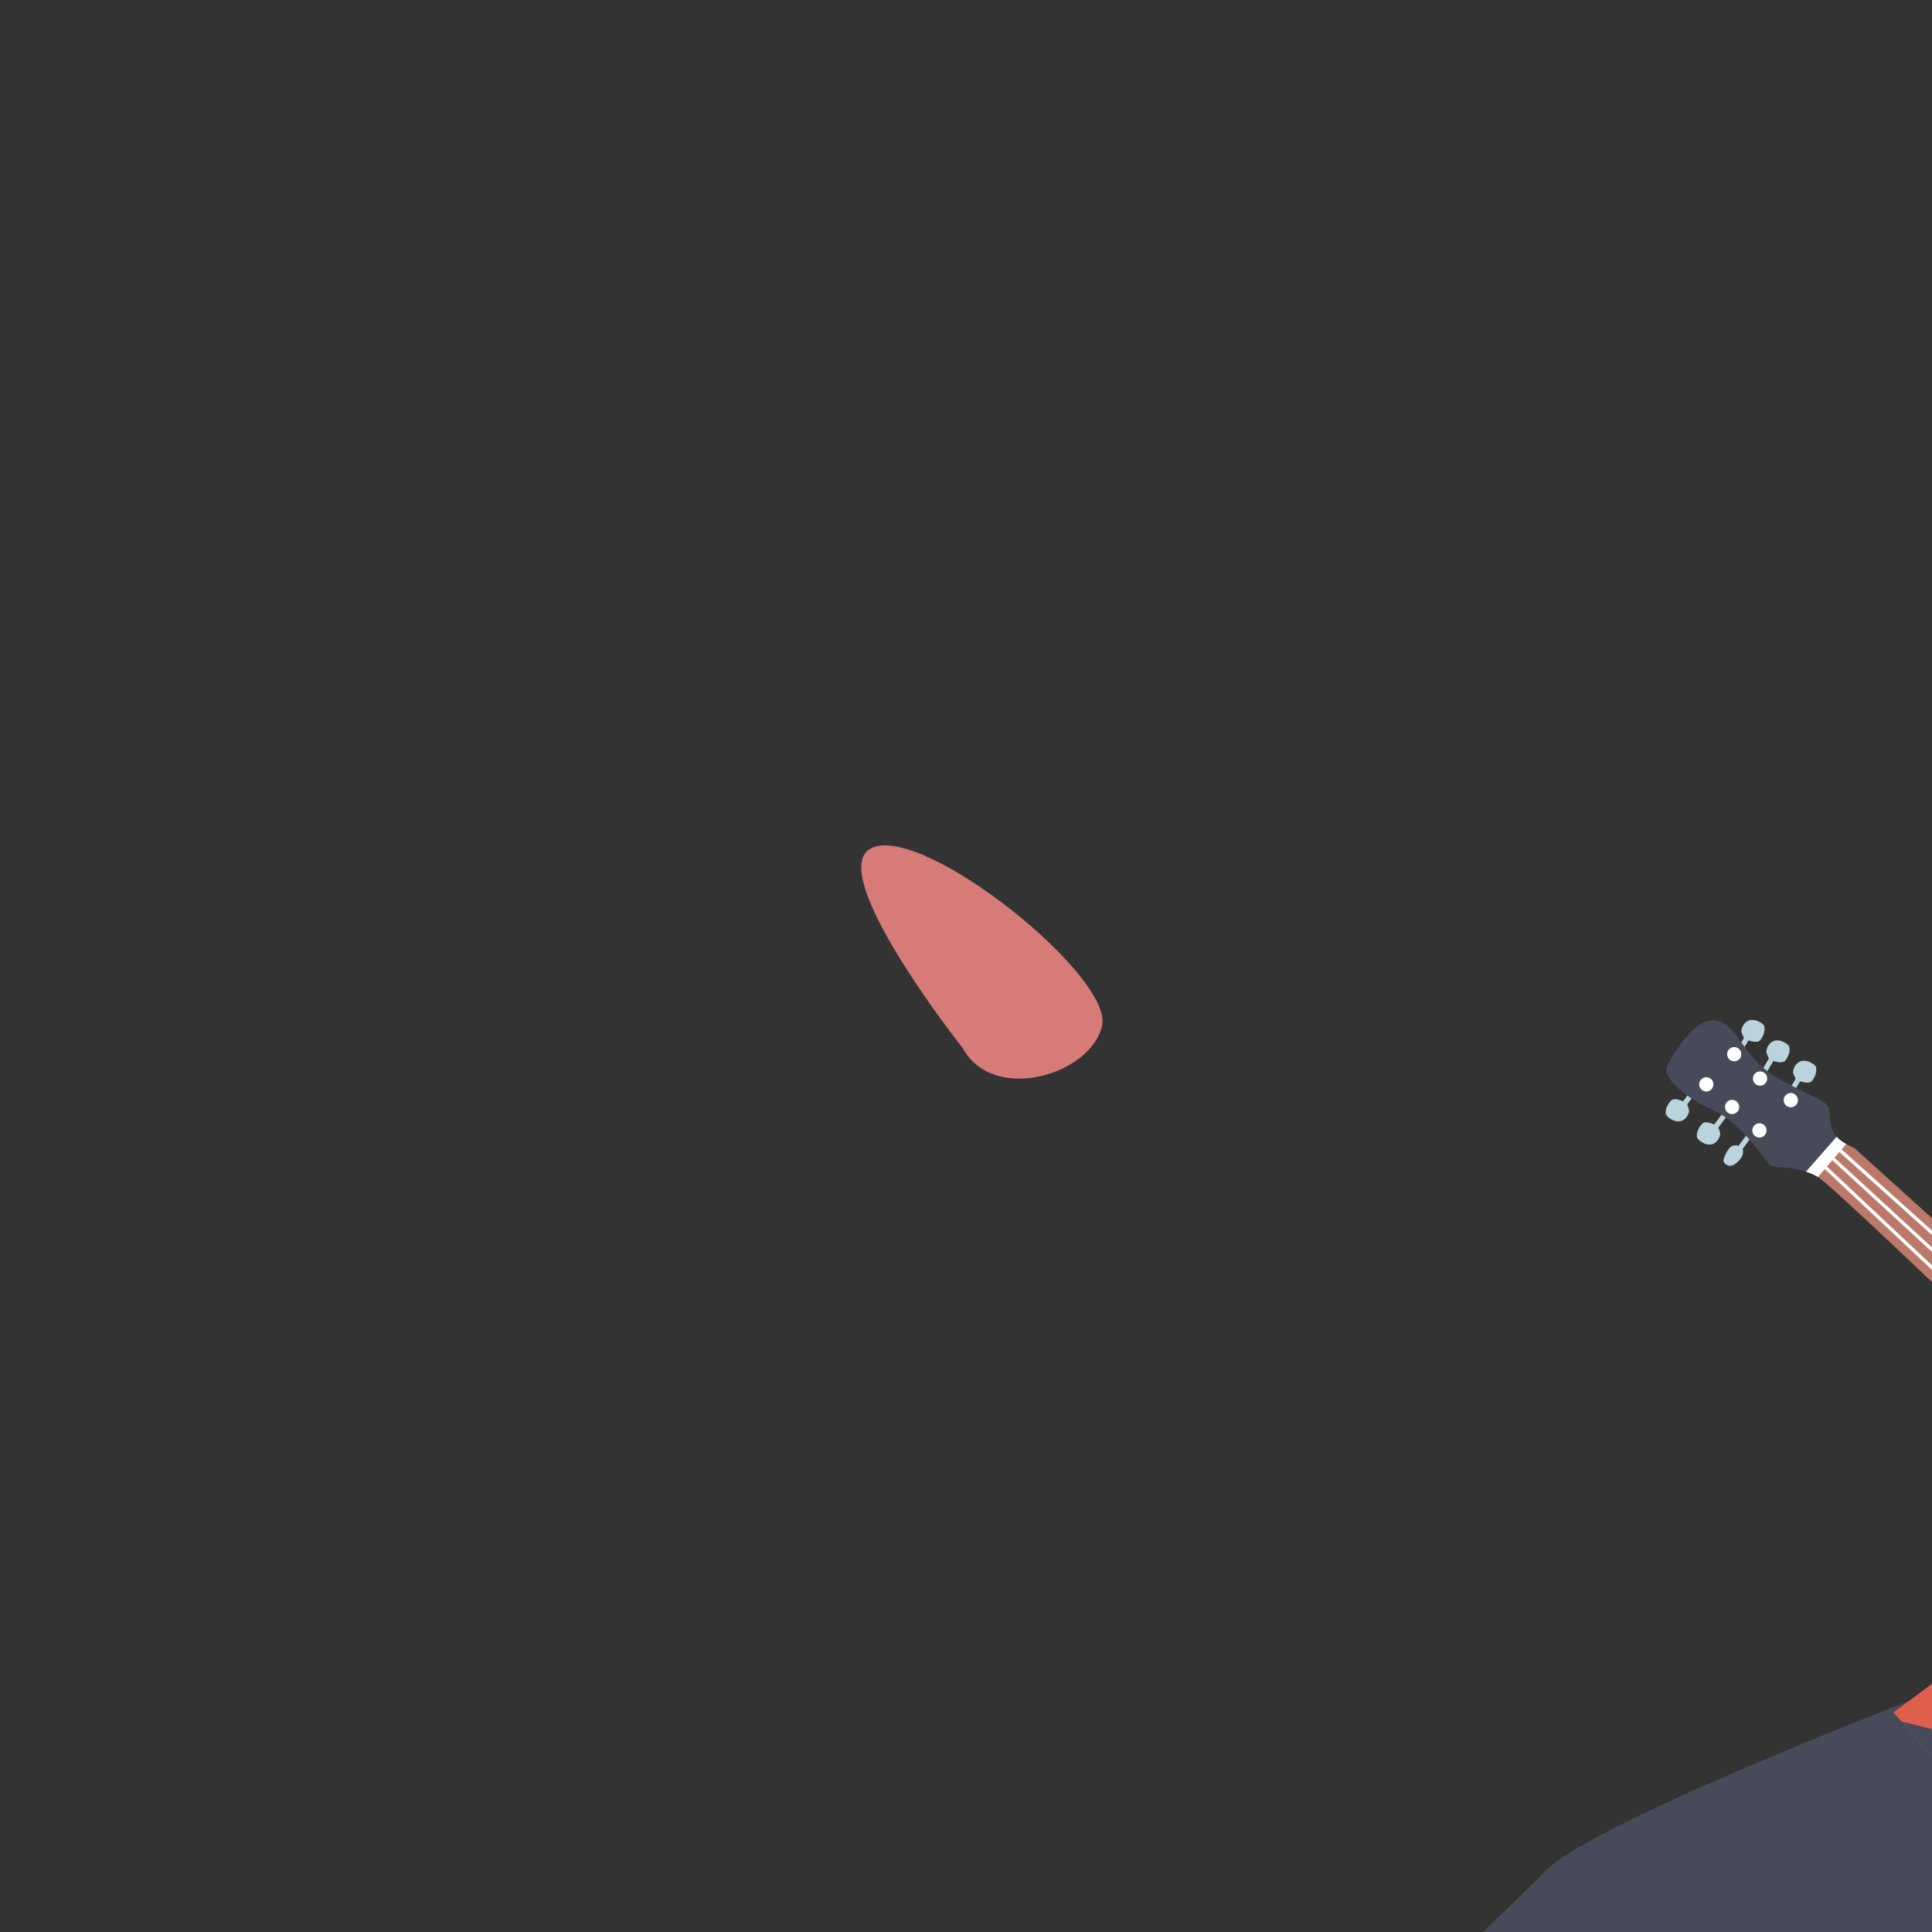 <svg xmlns="http://www.w3.org/2000/svg" xmlns:xlink="http://www.w3.org/1999/xlink" preserveAspectRatio="xMidYMid meet" width="430" height="430" viewBox="0 0 430 430" style="width:100%;height:100%"><rect x="0" y="0" width="430" height="430" fill="#333333" stroke="none"/><defs><animateMotion repeatCount="indefinite" dur="4s" begin="0s" xlink:href="#_R_G_L_0_G_D_2_P_0_G_0_T_0" fill="freeze" keyTimes="0;0.25;0.5;0.75;1" path="M252.98 112.19 C252.98,112.19 241.48,101.69 241.48,101.69 C241.48,101.69 252.98,112.19 252.98,112.19 C252.98,112.19 241.48,101.69 241.48,101.69 C241.48,101.69 252.98,112.19 252.98,112.19 " keyPoints="0;0.25;0.5;0.75;1" keySplines="0.167 0.167 0.833 0.833;0.167 0.167 0.833 0.833;0.167 0.167 0.833 0.833;0.167 0.167 0.833 0.833" calcMode="spline"/><animateTransform repeatCount="indefinite" dur="4s" begin="0s" xlink:href="#_R_G_L_0_G_D_75_P_0_G_0_T_0" fill="freeze" attributeName="transform" from="3" to="3" type="rotate" additive="sum" keyTimes="0;0.25;0.5;0.75;1" values="3;-3;3;-3;3" keySplines="0.167 0.167 0.833 0.833;0.167 0.167 0.833 0.833;0.167 0.167 0.833 0.833;0.167 0.167 0.833 0.833" calcMode="spline"/><animateTransform repeatCount="indefinite" dur="4s" begin="0s" xlink:href="#_R_G_L_0_G_D_75_P_0_G_0_T_0" fill="freeze" attributeName="transform" from="-377.371 -143.693" to="-377.371 -143.693" type="translate" additive="sum" keyTimes="0;1" values="-377.371 -143.693;-377.371 -143.693" keySplines="0 0 1 1" calcMode="spline"/><animateTransform repeatCount="indefinite" dur="4s" begin="0s" xlink:href="#_R_G_L_0_G_D_76_P_0_G_0_T_0" fill="freeze" attributeName="transform" from="3" to="3" type="rotate" additive="sum" keyTimes="0;0.25;0.5;0.75;1" values="3;-3;3;-3;3" keySplines="0.167 0.167 0.833 0.833;0.167 0.167 0.833 0.833;0.167 0.167 0.833 0.833;0.167 0.167 0.833 0.833" calcMode="spline"/><animateTransform repeatCount="indefinite" dur="4s" begin="0s" xlink:href="#_R_G_L_0_G_D_76_P_0_G_0_T_0" fill="freeze" attributeName="transform" from="-377.371 -143.693" to="-377.371 -143.693" type="translate" additive="sum" keyTimes="0;1" values="-377.371 -143.693;-377.371 -143.693" keySplines="0 0 1 1" calcMode="spline"/><animateMotion repeatCount="indefinite" dur="4s" begin="0s" xlink:href="#_R_G_L_0_G_D_77_P_0_G_0_T_0" fill="freeze" keyTimes="0;0.25;0.5;0.75;1" path="M234.16 89.02 C234.16,89.02 222.66,78.52 222.66,78.52 C222.66,78.52 234.16,89.02 234.16,89.02 C234.16,89.02 222.66,78.52 222.66,78.52 C222.66,78.52 234.16,89.02 234.16,89.02 " keyPoints="0;0.25;0.5;0.75;1" keySplines="0.167 0.167 0.833 0.833;0.167 0.167 0.833 0.833;0.167 0.167 0.833 0.833;0.167 0.167 0.833 0.833" calcMode="spline"/><animateTransform repeatCount="indefinite" dur="4s" begin="0s" xlink:href="#_R_G_L_0_G" fill="freeze" attributeName="transform" from="3" to="3" type="rotate" additive="sum" keyTimes="0;0.25;0.5;0.75;1" values="3;-3;3;-3;3" keySplines="0.167 0.167 0.833 0.833;0.167 0.167 0.833 0.833;0.167 0.167 0.833 0.833;0.167 0.167 0.833 0.833" calcMode="spline"/><animateTransform repeatCount="indefinite" dur="4s" begin="0s" xlink:href="#_R_G_L_0_G" fill="freeze" attributeName="transform" from="-215 -215" to="-215 -215" type="translate" additive="sum" keyTimes="0;1" values="-215 -215;-215 -215" keySplines="0 0 1 1" calcMode="spline"/><animate attributeType="XML" attributeName="opacity" dur="4s" from="0" to="1" xlink:href="#time_group"/></defs><g id="_R_G"><g id="_R_G_L_0_G" transform=" translate(215, 215)"><path id="_R_G_L_0_G_D_0_P_0" fill="#d1d1d1" fill-opacity="1" fill-rule="nonzero" d=" M337.68 24.77 C337.68,24.77 342.72,22.32 346.6,24.4 C350.48,26.48 353.99,32.2 352.14,33.5 C350.29,34.79 348.22,32.57 348.22,32.57 C348.22,32.57 350.57,37.26 348.68,38.08 C346.78,38.9 344.61,36.96 344.61,36.96 C344.61,36.96 345.72,39.22 343.87,39.71 C342.03,40.19 338.56,34.63 337.18,31.62 C335.79,28.6 337.68,24.77 337.68,24.77z "/><path id="_R_G_L_0_G_D_1_P_0" fill="#d1d1d1" fill-opacity="1" fill-rule="nonzero" d=" M322.52 28.78 C322.52,28.78 320.04,25.55 321.96,21.49 C323.87,17.42 328.28,17.47 332.86,19.22 C337.45,20.98 339.21,24.49 340.22,27.08 C341.24,29.66 335.64,42.46 330.73,42.5 C325.81,42.55 322.55,29.99 322.52,28.78z "/><g id="_R_G_L_0_G_D_2_P_0_G_0_T_0"><path id="_R_G_L_0_G_D_2_P_0" fill="#d77b78" fill-opacity="1" fill-rule="nonzero" d=" M-0.75 18.25 C-0.75,18.25 -32.69,-22.1 -20.56,-26.45 C-8.43,-30.81 32.69,2.37 30.29,13.27 C27.89,24.17 6.09,30.81 -0.75,18.25z "/></g><path id="_R_G_L_0_G_D_3_P_0" fill="#474b59" fill-opacity="1" fill-rule="nonzero" d=" M332.76 194.86 C327.8,194.27 310.08,169.51 302.12,165.92 C243,139.32 229.56,155.97 229.56,155.97 C229.56,155.97 139.95,189.53 128.78,201.62 C123.92,206.87 88.4,239.34 69.78,263.25 C75.16,270.4 88.58,295.95 97.79,302.28 C101.25,299.63 159.94,254.93 166.44,244.63 C168.94,240.66 172.89,237.82 177.45,236.73 C177.45,236.73 229.02,215.87 229.02,215.87 C229.02,215.87 196.95,259.43 198.25,277.47 C199.21,290.76 230.15,377.07 235.97,390.78 C246.64,394.54 274.1,386.68 284.67,383.06 C282.24,349.75 255.94,279.51 255.94,279.51 C255.94,279.51 310.03,241.75 332.76,194.86z "/><path id="_R_G_L_0_G_D_4_P_0" fill="#de5f4c" fill-opacity="1" fill-rule="nonzero" d=" M324.18 51.9 C307.63,49.28 293.77,57.21 280.66,73.28 C272.68,83.05 255.49,111.56 243.25,132.38 C235.38,145.77 206.41,166.11 206.41,166.11 C206.41,166.11 222.42,184.33 234.13,196.59 C235.51,198.04 263.87,155.58 263.87,155.58 C263.87,155.58 308.4,177.93 308.4,177.93 C308.4,177.93 305.06,243.06 307.29,245 C319.07,255.23 360.32,246.29 367.71,243.52 C371.34,236.04 359.65,180.44 359.03,172.57 C354.22,111.6 371.75,59.45 324.18,51.9z "/><path id="_R_G_L_0_G_D_5_P_0" fill="#474b59" fill-opacity="1" fill-rule="nonzero" d=" M230.75 193.02 C230.75,193.02 247.55,125.1 247.55,125.1 C246.07,127.6 244.63,130.04 243.25,132.38 C241.27,135.75 237.96,139.55 234.11,143.36 C234.11,143.36 223.71,185.4 223.71,185.4 C226.05,187.96 228.44,190.55 230.75,193.02z "/><path id="_R_G_L_0_G_D_6_P_0" fill="#474b59" fill-opacity="1" fill-rule="nonzero" d=" M280.66 73.28 C278.88,75.46 276.65,78.57 274.11,82.31 C274.11,82.31 251.47,173.81 251.47,173.81 C258,164.36 263.87,155.57 263.87,155.57 C263.87,155.57 264.79,156.04 264.79,156.04 C264.79,156.04 287.02,66.21 287.02,66.21 C284.88,68.35 282.76,70.71 280.66,73.28z "/><path id="_R_G_L_0_G_D_7_P_0" fill="#474b59" fill-opacity="1" fill-rule="nonzero" d=" M306.15 53.43 C306.15,53.43 279,163.17 279,163.17 C279,163.17 286.94,167.16 286.94,167.16 C286.94,167.16 315.55,51.5 315.55,51.5 C312.33,51.72 309.2,52.37 306.15,53.43z "/><path id="_R_G_L_0_G_D_8_P_0" fill="#474b59" fill-opacity="1" fill-rule="nonzero" d=" M301.15 174.29 C301.15,174.29 308.4,177.93 308.4,177.93 C308.4,177.93 308.33,179.37 308.21,181.81 C308.21,181.81 339.15,56.76 339.15,56.76 C336.75,55.43 334.06,54.32 331.05,53.44 C331.05,53.44 301.15,174.29 301.15,174.29z "/><path id="_R_G_L_0_G_D_9_P_0" fill="#474b59" fill-opacity="1" fill-rule="nonzero" d=" M356.82 85.96 C355.83,79.96 354.27,74.58 351.86,69.95 C351.86,69.95 308.35,245.81 308.35,245.81 C310.46,247.26 313.26,248.25 316.51,248.88 C316.51,248.88 356.82,85.96 356.82,85.96z "/><path id="_R_G_L_0_G_D_10_P_0" fill="#474b59" fill-opacity="1" fill-rule="nonzero" d=" M341.41 248.89 C341.41,248.89 359.46,175.92 359.46,175.92 C359.24,174.44 359.08,173.3 359.02,172.57 C358.29,163.29 358.08,154.21 358.08,145.46 C358.08,145.46 332.29,249.66 332.29,249.66 C335.32,249.51 338.39,249.24 341.41,248.89z "/><path id="_R_G_L_0_G_D_11_P_0" fill="#474b59" fill-opacity="1" fill-rule="nonzero" d=" M367.62 243.55 C367.62,243.55 368.3,240.82 368.3,240.82 C368.77,235.65 367.59,225.42 365.92,214.37 C365.92,214.37 358.07,246.09 358.07,246.09 C362.48,245.13 365.91,244.19 367.62,243.55z "/><path id="_R_G_L_0_G_D_12_P_0" fill="#474b59" fill-opacity="1" fill-rule="nonzero" d=" M355.62 80.14 C355.62,80.14 289.55,63.79 289.55,63.79 C287.2,65.93 284.88,68.34 282.59,70.99 C282.59,70.99 357.33,89.48 357.33,89.48 C356.92,86.19 356.36,83.07 355.62,80.14z "/><path id="_R_G_L_0_G_D_13_P_0" fill="#474b59" fill-opacity="1" fill-rule="nonzero" d=" M267.65 92.19 C267.65,92.19 358.43,114.65 358.43,114.65 C358.45,111.6 358.44,108.62 358.38,105.72 C358.38,105.72 272.64,84.51 272.64,84.51 C271.06,86.88 269.39,89.46 267.65,92.19z "/><path id="_R_G_L_0_G_D_14_P_0" fill="#474b59" fill-opacity="1" fill-rule="nonzero" d=" M259.02 106.03 C257.45,108.6 255.88,111.19 254.31,113.79 C254.31,113.79 358.1,139.47 358.1,139.47 C358.13,136.46 358.17,133.49 358.22,130.57 C358.22,130.57 259.02,106.03 259.02,106.03z "/><path id="_R_G_L_0_G_D_15_P_0" fill="#474b59" fill-opacity="1" fill-rule="nonzero" d=" M358.51 164.46 C358.36,161.44 358.25,158.44 358.19,155.46 C358.19,155.46 246.01,127.71 246.01,127.71 C245.07,129.3 244.14,130.86 243.25,132.38 C242.67,133.36 241.97,134.39 241.18,135.44 C241.18,135.44 358.51,164.46 358.51,164.46z "/><path id="_R_G_L_0_G_D_16_P_0" fill="#474b59" fill-opacity="1" fill-rule="nonzero" d=" M360.28 180.88 C360.28,180.88 269.57,158.44 269.57,158.44 C269.57,158.44 304.6,176.02 304.6,176.02 C304.6,176.02 361.9,190.2 361.9,190.2 C361.3,186.75 360.74,183.58 360.28,180.88z "/><path id="_R_G_L_0_G_D_17_P_0" fill="#474b59" fill-opacity="1" fill-rule="nonzero" d=" M220.66 155.26 C220.66,155.26 257.88,164.46 257.88,164.46 C260.18,161.07 262.03,158.32 263.04,156.82 C263.04,156.82 228.79,148.35 228.79,148.35 C226.09,150.77 223.31,153.11 220.66,155.26z "/><path id="_R_G_L_0_G_D_18_P_0" fill="#474b59" fill-opacity="1" fill-rule="nonzero" d=" M364.75 206.88 C364.75,206.88 307.71,192.77 307.71,192.77 C307.59,195.51 307.46,198.49 307.34,201.6 C307.34,201.6 366.19,216.16 366.19,216.16 C365.74,213.12 365.25,209.99 364.75,206.88z "/><path id="_R_G_L_0_G_D_19_P_0" fill="#474b59" fill-opacity="1" fill-rule="nonzero" d=" M218.45 179.61 C218.45,179.61 243.1,185.71 243.1,185.71 C244.81,183.34 246.64,180.75 248.48,178.12 C248.48,178.12 208.22,168.15 208.22,168.15 C210.32,170.54 214.08,174.77 218.45,179.61z "/><path id="_R_G_L_0_G_D_20_P_0" fill="#474b59" fill-opacity="1" fill-rule="nonzero" d=" M306.59 226.31 C306.59,226.31 368.22,241.56 368.22,241.56 C368.5,239.49 368.45,236.39 368.16,232.62 C368.16,232.62 306.8,217.44 306.8,217.44 C306.71,220.5 306.64,223.49 306.59,226.31z "/><path id="_R_G_L_0_G_D_21_P_0" fill="#ffffff" fill-opacity="1" fill-rule="nonzero" d=" M263.87 155.57 C263.87,155.57 308.4,177.93 308.4,177.93 C308.4,177.93 331.98,56.62 331.9,55.37 C331.81,54.12 326.75,51.04 319.85,52.02 C306.02,53.99 263.87,155.57 263.87,155.57z "/><path id="_R_G_L_0_G_D_22_P_0" fill="#e3847a" fill-opacity="1" fill-rule="nonzero" d=" M331.71 40.69 C331.71,40.69 330.24,53.83 330.24,53.83 C329.83,55.96 321.03,58.92 318.22,55.56 C317.4,54.57 321.27,50.98 321.27,50.98 C321.27,50.98 326.9,40.56 326.9,40.56 C326.9,40.56 331.71,40.69 331.71,40.69z "/><path id="_R_G_L_0_G_D_23_P_0" fill="#b06c67" fill-opacity="1" fill-rule="nonzero" d=" M323.68 46.52 C323.68,46.52 326.12,42 326.12,42 C326.12,42 330.18,42 330.18,42 C330.18,42 327.96,47.28 323.68,46.52z "/><path id="_R_G_L_0_G_D_24_P_0" fill="#e3847a" fill-opacity="1" fill-rule="nonzero" d=" M329.7 31.21 C329.7,31.21 332.23,34.84 332.23,34.84 C333.7,38.62 331.2,43.05 327.28,44.12 C322.4,45.45 319.78,44.89 319,40.26 C318.54,37.55 320.11,32.24 320.75,30.18 C321.49,27.78 323.33,26.41 325.29,26.37 C327.15,26.33 325.31,28.98 329.7,31.21z "/><path id="_R_G_L_0_G_D_25_P_0" fill="#b06c67" fill-opacity="1" fill-rule="nonzero" d=" M322.32 35.8 C321.75,35.59 321.28,35.28 320.88,34.84 C320.57,34.5 320.11,35.04 320.42,35.37 C320.85,35.85 321.4,36.21 322,36.43 C322.43,36.59 322.74,35.96 322.32,35.8z "/><path id="_R_G_L_0_G_D_26_P_0" fill="#ffffff" fill-opacity="1" fill-rule="nonzero" d=" M324.85 30.78 C325.51,30.92 326.2,31.18 326.77,31.56 C327.04,31.74 326.76,32.13 326.49,31.95 C326,31.63 325.38,31.39 324.81,31.26 C324.5,31.19 324.53,30.71 324.85,30.78z "/><path id="_R_G_L_0_G_D_27_P_0" fill="#ffffff" fill-opacity="1" fill-rule="nonzero" d=" M320.44 30.45 C320.85,30.37 321.26,30.33 321.68,30.29 C322,30.26 322.07,30.73 321.75,30.77 C321.34,30.81 320.92,30.85 320.51,30.93 C320.2,30.99 320.13,30.51 320.44,30.45z "/><path id="_R_G_L_0_G_D_28_P_0" fill="#474b59" fill-opacity="1" fill-rule="nonzero" d=" M326.1 31.62 C326.1,31.62 326.1,32.11 326.1,32.11 C326.1,32.11 326.46,32.12 326.46,32.12 C327.28,32.13 328.21,32.14 328.62,32.59 C328.79,32.78 328.87,33.06 328.84,33.43 C328.74,34.55 327.71,35.49 326.45,35.62 C326.36,35.63 326.27,35.63 326.14,35.63 C326.14,35.63 326.14,35.63 326.14,35.63 C325.81,35.63 325.49,35.57 325.19,35.45 C324.86,35.32 324.57,35.12 324.34,34.87 C323.97,34.47 323.8,33.95 323.84,33.41 C323.92,32.45 324.51,32.11 326.1,32.11 C326.1,32.11 326.1,31.62 326.1,31.62z  M326.1 31.62 C324.9,31.62 323.48,31.75 323.34,33.37 C323.29,34.04 323.51,34.7 323.97,35.21 C324.25,35.52 324.61,35.76 325.01,35.91 C325.36,36.05 325.74,36.13 326.13,36.13 C326.14,36.13 326.16,36.13 326.17,36.13 C326.28,36.13 326.39,36.13 326.49,36.11 C328,35.97 329.22,34.83 329.33,33.47 C329.38,32.96 329.26,32.55 328.99,32.25 C328.43,31.64 327.39,31.63 326.47,31.62 C326.35,31.62 326.23,31.62 326.1,31.62z "/><path id="_R_G_L_0_G_D_29_P_0" fill="#474b59" fill-opacity="1" fill-rule="nonzero" d=" M319.23 31.28 C319.51,31.28 319.83,31.34 320.14,31.41 C320.62,31.51 321.04,31.61 321.32,31.83 C321.63,32.08 321.73,32.49 321.6,33.05 C321.47,33.65 321.16,34.17 320.73,34.51 C320.46,34.73 320.15,34.86 319.85,34.9 C319.79,34.9 319.73,34.91 319.67,34.91 C319.57,34.91 319.47,34.9 319.37,34.88 C319.29,34.86 319.21,34.84 319.14,34.8 C318.78,34.67 318.49,34.39 318.29,34.01 C318.04,33.52 317.97,32.92 318.1,32.33 C318.23,31.76 318.49,31.43 318.88,31.32 C318.98,31.29 319.09,31.28 319.23,31.28z  M319.23 30.78 C319.06,30.78 318.9,30.8 318.75,30.84 C318.35,30.95 317.82,31.27 317.61,32.22 C317.46,32.93 317.54,33.65 317.85,34.24 C318.1,34.73 318.49,35.09 318.95,35.27 C319.05,35.31 319.16,35.34 319.27,35.37 C319.4,35.39 319.54,35.41 319.67,35.41 C319.75,35.41 319.83,35.4 319.91,35.39 C320.31,35.34 320.7,35.18 321.04,34.9 C321.56,34.49 321.94,33.87 322.09,33.16 C322.3,32.21 321.96,31.7 321.63,31.44 C321.27,31.15 320.79,31.03 320.24,30.92 C319.89,30.84 319.55,30.78 319.23,30.78z "/><path id="_R_G_L_0_G_D_30_P_0" fill="#474b59" fill-opacity="1" fill-rule="nonzero" d=" M321.84 32.84 C321.92,32.87 322.01,32.86 322.08,32.8 C322.11,32.78 322.77,32.26 323.49,32.96 C323.59,33.05 323.75,33.05 323.84,32.95 C323.93,32.86 323.93,32.7 323.83,32.61 C323.01,31.81 322.13,32.14 321.77,32.43 C321.67,32.51 321.65,32.66 321.74,32.77 C321.77,32.8 321.8,32.83 321.84,32.84z "/><path id="_R_G_L_0_G_D_31_P_0" fill="#474b59" fill-opacity="1" fill-rule="nonzero" d=" M328.4 32.4 C328.41,32.41 328.42,32.41 328.43,32.41 C328.43,32.41 333.09,33.71 333.09,33.71 C333.22,33.75 333.35,33.67 333.39,33.54 C333.43,33.41 333.35,33.28 333.22,33.24 C333.22,33.24 328.56,31.94 328.56,31.94 C328.43,31.91 328.29,31.98 328.26,32.11 C328.22,32.23 328.29,32.36 328.4,32.4z "/><path id="_R_G_L_0_G_D_32_P_0" fill="#e3847a" fill-opacity="1" fill-rule="nonzero" d=" M331.75 34.5 C331.97,34.1 332.12,33.68 332.25,33.25 C332.49,32.43 333.03,31.27 334.07,32.22 C335.59,33.61 334.08,37.91 331.95,37.65 C330.37,37.46 331.22,35.5 331.75,34.5z "/><path id="_R_G_L_0_G_D_33_P_0" fill="#474b59" fill-opacity="1" fill-rule="nonzero" d=" M320.65 33.75 C320.65,34.04 320.48,34.28 320.28,34.28 C320.07,34.28 319.9,34.05 319.9,33.76 C319.89,33.47 320.06,33.24 320.26,33.23 C320.47,33.23 320.64,33.46 320.65,33.75z "/><path id="_R_G_L_0_G_D_34_P_0" fill="#474b59" fill-opacity="1" fill-rule="nonzero" d=" M325.14 33.99 C325.14,34.28 324.98,34.51 324.77,34.52 C324.56,34.52 324.39,34.29 324.39,34 C324.39,33.71 324.55,33.47 324.76,33.47 C324.96,33.47 325.14,33.7 325.14,33.99z "/><path id="_R_G_L_0_G_D_35_P_0" fill="#ffffff" fill-opacity="1" fill-rule="nonzero" d=" M320.54 37.88 C320.99,38.14 324.36,38.1 324.88,38.01 C325.1,37.98 325.28,37.94 325.41,37.91 C325.46,37.74 325.49,37.56 325.5,37.37 C325.5,37.37 320.12,37.23 320.12,37.23 C320.14,37.4 320.23,37.71 320.54,37.88z "/><path id="_R_G_L_0_G_D_36_P_0" fill="#474b59" fill-opacity="1" fill-rule="nonzero" d=" M324.88 38.01 C324.36,38.1 320.99,38.14 320.54,37.88 C320.23,37.71 320.14,37.4 320.12,37.22 C320.12,37.22 319.81,37.22 319.81,37.22 C319.81,37.22 320.1,39.33 321.79,39.65 C323.28,39.92 325,39.18 325.41,37.91 C325.28,37.94 325.1,37.98 324.88,38.01z "/><path id="_R_G_L_0_G_D_37_P_0" fill="#de5f4c" fill-opacity="1" fill-rule="nonzero" d=" M321.79 39.65 C322.89,39.85 324.12,39.49 324.85,38.78 C324.41,38.73 323.71,38.68 322.92,38.67 C321.97,38.65 321.15,38.96 320.77,39.13 C321.03,39.38 321.37,39.57 321.79,39.65z "/><path id="_R_G_L_0_G_D_38_P_0" fill="#474b59" fill-opacity="1" fill-rule="nonzero" d=" M246.97 380.1 C246.97,380.1 251.03,403.61 251.03,403.61 C251.03,403.61 233.37,411.84 232.89,414.59 C232.42,417.33 230.86,421.98 232.06,422.58 C233.25,423.18 266.07,422.58 266.66,422.1 C267.26,421.63 268.93,421.27 268.93,421.27 C268.93,421.27 269.88,422.34 270.24,422.34 C270.6,422.34 278.24,421.87 278.24,421.87 C278.24,421.87 274.66,407.32 273.22,401.47 C271.79,395.61 268.93,375.69 268.45,375.45 C267.97,375.21 246.97,380.1 246.97,380.1z "/><path id="_R_G_L_0_G_D_39_P_0" fill="#474b59" fill-opacity="1" fill-rule="nonzero" d=" M78.58 267.19 C78.58,267.19 53.93,287.34 53.93,287.34 C53.93,287.34 34.32,283.4 32.25,285.38 C30.19,287.35 26.07,290.26 26.7,291.48 C27.32,292.69 54.81,312.17 55.6,312.14 C56.38,312.11 57.98,312.83 57.98,312.83 C57.98,312.83 58.12,314.3 58.41,314.51 C58.71,314.73 65.31,318.98 65.31,318.98 C65.31,318.98 72.2,305.4 72.2,305.4 C72.2,305.4 94.88,281.89 94.63,281.4 C94.39,280.91 78.58,267.19 78.58,267.19z "/><path id="_R_G_L_0_G_D_40_P_0" fill="#bad3dc" fill-opacity="1" fill-rule="nonzero" d=" M173.75 37.57 C173.75,37.57 171.95,40 171.95,40 C171.95,40 170.82,39.65 170.09,40.34 C169.36,41.04 168.38,43.08 168.63,43.55 C168.87,44.02 169.58,44.69 170.54,44.4 C171.5,44.1 172.77,42.71 172.93,41.75 C172.98,41.43 172.89,40.66 172.89,40.66 C172.89,40.66 174.54,38.45 174.54,38.45 C174.54,38.45 174.41,37.62 173.75,37.57z "/><path id="_R_G_L_0_G_D_41_P_0" fill="#bad3dc" fill-opacity="1" fill-rule="nonzero" d=" M168.32 32.86 C168.32,32.86 166.52,35.29 166.52,35.29 C166.52,35.29 164.66,34.35 163.93,35.05 C163.2,35.74 162.55,36.9 162.67,38.05 C162.73,38.57 164.41,40.07 166,39.69 C166.97,39.45 167.72,38.43 167.87,37.47 C167.92,37.16 167.46,35.95 167.46,35.95 C167.46,35.95 169.11,33.74 169.11,33.74 C169.11,33.74 168.98,32.91 168.32,32.86z "/><path id="_R_G_L_0_G_D_42_P_0" fill="#bad3dc" fill-opacity="1" fill-rule="nonzero" d=" M161.38 27.7 C161.38,27.7 159.59,30.13 159.59,30.13 C159.59,30.13 157.73,29.2 157,29.89 C156.26,30.59 155.62,31.75 155.74,32.89 C155.79,33.42 157.48,34.91 159.06,34.53 C160.04,34.3 160.78,33.27 160.94,32.32 C160.99,32 160.52,30.79 160.52,30.79 C160.52,30.79 162.17,28.59 162.17,28.59 C162.17,28.59 162.04,27.76 161.38,27.7z "/><path id="_R_G_L_0_G_D_43_P_0" fill="#bad3dc" fill-opacity="1" fill-rule="nonzero" d=" M172.63 19.17 C172.63,19.17 174.15,16.56 174.15,16.56 C174.15,16.56 176.1,17.29 176.75,16.52 C177.41,15.75 177.93,14.53 177.68,13.41 C177.57,12.89 175.74,11.58 174.2,12.13 C173.26,12.47 172.62,13.57 172.57,14.53 C172.56,14.85 173.15,16.01 173.15,16.01 C173.15,16.01 171.75,18.38 171.75,18.38 C171.75,18.38 171.97,19.19 172.63,19.17z "/><path id="_R_G_L_0_G_D_44_P_0" fill="#bad3dc" fill-opacity="1" fill-rule="nonzero" d=" M178.18 23.73 C178.18,23.73 179.7,21.12 179.7,21.12 C179.7,21.12 181.65,21.85 182.31,21.08 C182.96,20.31 183.48,19.09 183.23,17.97 C183.12,17.45 181.29,16.14 179.75,16.69 C178.81,17.03 178.18,18.13 178.13,19.09 C178.11,19.41 178.7,20.57 178.7,20.57 C178.7,20.57 177.3,22.94 177.3,22.94 C177.3,22.94 177.52,23.75 178.18,23.73z "/><path id="_R_G_L_0_G_D_45_P_0" fill="#bad3dc" fill-opacity="1" fill-rule="nonzero" d=" M184.13 28.26 C184.13,28.26 185.65,25.65 185.65,25.65 C185.65,25.65 187.6,26.38 188.26,25.61 C188.91,24.84 189.43,23.62 189.18,22.49 C189.07,21.98 187.24,20.67 185.7,21.22 C184.76,21.56 184.13,22.65 184.08,23.62 C184.06,23.94 184.65,25.09 184.65,25.09 C184.65,25.09 183.25,27.47 183.25,27.47 C183.25,27.47 183.47,28.27 184.13,28.26z "/><path id="_R_G_L_0_G_D_46_P_0" fill="#eaab4d" fill-opacity="1" fill-rule="nonzero" d=" M263.8 99.69 C263.8,99.69 273.39,90.65 283.46,93.45 C293.54,96.26 294.56,109.12 299.14,113.09 C303.72,117.07 308.59,116.39 316.71,116.58 C324.83,116.78 345.18,122.05 348.81,143.66 C352.43,165.28 331.11,181.59 322.76,187.47 C314.41,193.35 297.67,192.34 286.35,183.26 C275.03,174.18 274.84,156.53 273.15,151.05 C271.47,145.56 269.66,144 261.46,143.03 C253.26,142.05 248.72,135.7 249.9,132.19 C251.08,128.68 256.1,131.86 259.57,129.46 C263.05,127.07 263.46,123.59 262.48,121.2 C261.49,118.8 255.23,115.34 254.32,112.71 C253.4,110.07 259.39,102.93 263.8,99.69z "/><path id="_R_G_L_0_G_D_47_P_0" fill="#474b59" fill-opacity="1" fill-rule="nonzero" d=" M294.87 150.54 C294.87,150.54 309.5,136.5 309.5,136.5 C310.28,135.75 311.53,135.78 312.27,136.55 C313.02,137.33 312.99,138.58 312.21,139.32 C312.21,139.32 297.58,153.37 297.58,153.37 C296.8,154.11 295.56,154.09 294.81,153.31 C294.06,152.53 294.09,151.29 294.87,150.54z "/><path id="_R_G_L_0_G_D_48_P_0" fill="#474b59" fill-opacity="1" fill-rule="nonzero" d=" M290.38 141.57 C290.38,141.57 301.3,131.09 301.3,131.09 C301.88,130.54 302.81,130.56 303.37,131.14 C303.92,131.72 303.9,132.65 303.33,133.2 C303.33,133.2 292.4,143.68 292.4,143.68 C291.83,144.23 290.9,144.22 290.34,143.64 C289.78,143.06 289.8,142.13 290.38,141.57z "/><path id="_R_G_L_0_G_D_49_P_0" fill="#474b59" fill-opacity="1" fill-rule="nonzero" d=" M271.41 126.41 C271.41,126.41 282.01,115.61 282.01,115.61 C282.57,115.04 283.5,115.03 284.08,115.59 C284.65,116.16 284.66,117.09 284.09,117.66 C284.09,117.66 273.49,128.46 273.49,128.46 C272.93,129.03 272,129.04 271.43,128.47 C270.85,127.91 270.84,126.98 271.41,126.41z "/><path id="_R_G_L_0_G_D_50_P_0" fill="#ffffff" fill-opacity="1" fill-rule="nonzero" d=" M288.21 145.68 C288.8,146.31 289.57,146.74 290.41,146.93 C291.87,147.26 293.38,146.84 294.45,145.81 C294.45,145.81 305.37,135.34 305.37,135.34 C307.13,133.65 307.19,130.85 305.5,129.09 C304.9,128.47 304.14,128.03 303.3,127.84 C301.84,127.51 300.33,127.93 299.26,128.96 C299.26,128.96 288.34,139.44 288.34,139.44 C286.58,141.12 286.52,143.92 288.21,145.68z "/><path id="_R_G_L_0_G_D_51_P_0" fill="#474b59" fill-opacity="1" fill-rule="nonzero" d=" M290.38 141.57 C290.38,141.57 301.3,131.09 301.3,131.09 C301.67,130.74 302.18,130.62 302.64,130.73 C302.91,130.79 303.16,130.92 303.37,131.14 C303.92,131.72 303.9,132.65 303.33,133.2 C303.33,133.2 292.4,143.68 292.4,143.68 C292.04,144.03 291.53,144.15 291.07,144.05 C290.8,143.99 290.54,143.85 290.34,143.64 C289.78,143.06 289.8,142.13 290.38,141.57z "/><path id="_R_G_L_0_G_D_52_P_0" fill="#ffffff" fill-opacity="1" fill-rule="nonzero" d=" M269.35 130.58 C269.94,131.16 270.67,131.56 271.46,131.74 C272.97,132.08 274.52,131.63 275.6,130.53 C275.6,130.53 286.2,119.73 286.2,119.73 C287.91,117.99 287.89,115.19 286.15,113.48 C285.56,112.91 284.83,112.51 284.04,112.33 C282.53,111.98 280.98,112.44 279.9,113.54 C279.9,113.54 269.3,124.34 269.3,124.34 C267.59,126.07 267.62,128.88 269.35,130.58z "/><path id="_R_G_L_0_G_D_53_P_0" fill="#474b59" fill-opacity="1" fill-rule="nonzero" d=" M271.41 126.41 C271.41,126.41 282.01,115.61 282.01,115.61 C282.38,115.24 282.9,115.1 283.38,115.21 C283.64,115.27 283.88,115.4 284.08,115.59 C284.65,116.16 284.66,117.09 284.09,117.66 C284.09,117.66 273.49,128.46 273.49,128.46 C273.12,128.83 272.6,128.96 272.12,128.85 C271.87,128.8 271.63,128.67 271.43,128.47 C270.85,127.91 270.84,126.98 271.41,126.41z "/><path id="_R_G_L_0_G_D_54_P_0" fill="#ffffff" fill-opacity="1" fill-rule="nonzero" d=" M293.89 155.33 C293.89,155.33 295.8,157.86 299.98,157.57 C304.16,157.28 309.75,156.26 314.26,159.96 C318.77,163.67 321.95,171.57 312.73,179.7 C303.51,187.84 294.04,185.78 286.93,179.18 C279.82,172.59 276.97,164.96 277.54,159.06 C278.12,153.17 279.35,143.6 285,145.65 C290.65,147.7 293.89,155.33 293.89,155.33z "/><path id="_R_G_L_0_G_D_55_P_0" fill="#474b59" fill-opacity="1" fill-rule="nonzero" d=" M156.04 22.25 C157.12,20.01 162.27,11.23 166.95,12.11 C171.63,12.98 172.7,19.63 179.01,23.85 C185.32,28.06 191.46,29.65 192,31.49 C192.54,33.34 191.94,35.11 193.19,37.21 C193.67,38.03 194.44,38.69 195.21,39.2 C195.21,39.2 188.8,46.52 188.8,46.52 C184.73,44.55 180.11,44.85 179.27,44.57 C178.38,44.27 173.1,35.13 166.15,32.01 C159.21,28.9 154.95,24.49 156.04,22.25z "/><path id="_R_G_L_0_G_D_56_P_0" fill="#bb7969" fill-opacity="1" fill-rule="nonzero" d=" M197.62 40.42 C197.62,40.42 279.26,114.19 279.26,114.19 C279.26,114.19 270.09,123.31 270.09,123.31 C270.09,123.31 193.78,49.31 189.54,46.91 C189.3,46.77 189.05,46.64 188.8,46.52 C188.8,46.52 195.21,39.2 195.21,39.2 C196.42,40.01 197.62,40.42 197.62,40.42z "/><path id="_R_G_L_0_G_D_57_P_0" fill="#ffffff" fill-opacity="1" fill-rule="nonzero" d=" M175.04 36.24 C174.85,37.09 175.38,37.94 176.24,38.14 C177.09,38.33 177.94,37.8 178.13,36.94 C178.33,36.09 177.79,35.24 176.94,35.04 C176.09,34.85 175.24,35.38 175.04,36.24z "/><path id="_R_G_L_0_G_D_58_P_0" fill="#ffffff" fill-opacity="1" fill-rule="nonzero" d=" M168.96 31.03 C168.77,31.88 169.3,32.73 170.15,32.93 C171.01,33.12 171.86,32.59 172.05,31.73 C172.25,30.88 171.71,30.03 170.86,29.83 C170,29.64 169.15,30.17 168.96,31.03z "/><path id="_R_G_L_0_G_D_59_P_0" fill="#ffffff" fill-opacity="1" fill-rule="nonzero" d=" M163.22 25.99 C163.02,26.84 163.56,27.69 164.41,27.89 C165.27,28.08 166.12,27.55 166.31,26.69 C166.51,25.84 165.97,24.99 165.12,24.8 C164.26,24.6 163.41,25.14 163.22,25.99z "/><path id="_R_G_L_0_G_D_60_P_0" fill="#ffffff" fill-opacity="1" fill-rule="nonzero" d=" M169.44 19.27 C169.24,20.13 169.78,20.98 170.63,21.17 C171.48,21.37 172.33,20.83 172.53,19.98 C172.72,19.12 172.19,18.28 171.33,18.08 C170.48,17.89 169.63,18.42 169.44,19.27z "/><path id="_R_G_L_0_G_D_61_P_0" fill="#ffffff" fill-opacity="1" fill-rule="nonzero" d=" M175.18 24.7 C174.99,25.55 175.52,26.4 176.38,26.59 C177.23,26.79 178.08,26.25 178.28,25.4 C178.47,24.55 177.94,23.7 177.08,23.5 C176.23,23.31 175.38,23.84 175.18,24.7z "/><path id="_R_G_L_0_G_D_62_P_0" fill="#ffffff" fill-opacity="1" fill-rule="nonzero" d=" M182.03 29.51 C181.83,30.36 182.37,31.21 183.22,31.41 C184.08,31.6 184.92,31.07 185.12,30.21 C185.31,29.36 184.78,28.51 183.93,28.31 C183.07,28.12 182.22,28.65 182.03,29.51z "/><path id="_R_G_L_0_G_D_63_P_0" fill="#ffffff" fill-opacity="1" fill-rule="nonzero" d=" M193.77 38 C194.39,38.68 195.19,39.23 195.9,39.63 C195.9,39.63 189.62,46.96 189.62,46.96 C189.6,46.94 189.57,46.92 189.54,46.91 C188.7,46.43 187.83,46.07 186.96,45.78 C186.96,45.78 193.77,38 193.77,38z "/><path id="_R_G_L_0_G_D_64_P_0" fill="#ffffff" fill-opacity="1" fill-rule="nonzero" d=" M277.99 116.39 C277.99,116.39 278.48,115.84 278.48,115.84 C278.48,115.84 194.27,40.28 194.27,40.28 C194.27,40.28 193.77,40.84 193.77,40.84 C193.77,40.84 277.99,116.39 277.99,116.39z "/><path id="_R_G_L_0_G_D_65_P_0" fill="#ffffff" fill-opacity="1" fill-rule="nonzero" d=" M275.65 119.39 C275.65,119.39 276.15,118.85 276.15,118.85 C276.15,118.85 192.68,42.11 192.68,42.11 C192.68,42.11 192.18,42.65 192.18,42.65 C192.18,42.65 275.65,119.39 275.65,119.39z "/><path id="_R_G_L_0_G_D_66_P_0" fill="#de5f4c" fill-opacity="1" fill-rule="nonzero" d=" M350.28 67.2 C350.28,67.2 375.71,90.25 389.56,114.88 C393.75,122.33 399.63,128.42 399.95,135.96 C401.33,168.42 374.31,163.53 361.57,148.32 C348.82,133.12 331.78,97.1 334.96,80.75 C338.14,64.4 350.28,67.2 350.28,67.2z "/><path id="_R_G_L_0_G_D_67_P_0" fill="#ffffff" fill-opacity="1" fill-rule="nonzero" d=" M272.99 122.19 C272.99,122.19 273.5,121.66 273.5,121.66 C273.5,121.66 191.26,44.29 191.26,44.29 C191.26,44.29 190.75,44.83 190.75,44.83 C190.75,44.83 272.99,122.19 272.99,122.19z "/><path id="_R_G_L_0_G_D_68_P_0" fill="#474b59" fill-opacity="1" fill-rule="nonzero" d=" M336.24 76.21 C335.73,77.53 335.29,79.03 334.96,80.75 C332.9,91.35 339.33,110.2 347.58,126.3 C347.58,126.3 336.24,76.21 336.24,76.21z "/><path id="_R_G_L_0_G_D_69_P_0" fill="#474b59" fill-opacity="1" fill-rule="nonzero" d=" M350.1 67.17 C350.1,67.17 370.14,155.72 370.14,155.72 C373.28,157.66 376.64,159.04 379.92,159.7 C379.92,159.7 361.51,78.35 361.51,78.35 C355.02,71.5 350.28,67.2 350.28,67.2 C350.28,67.2 350.21,67.19 350.1,67.17z "/><path id="_R_G_L_0_G_D_70_P_0" fill="#474b59" fill-opacity="1" fill-rule="nonzero" d=" M394.89 155.56 C397.94,152.19 399.9,146.81 400,138.9 C400,138.9 397.43,127.58 397.43,127.58 C395.27,123.43 392.1,119.41 389.56,114.88 C387.71,111.59 385.65,108.34 383.48,105.16 C383.48,105.16 394.89,155.56 394.89,155.56z "/><path id="_R_G_L_0_G_D_71_P_0" fill="#474b59" fill-opacity="1" fill-rule="nonzero" d=" M358.9 75.63 C355.64,72.29 353.04,69.79 351.58,68.41 C351.58,68.41 339.11,71.24 339.11,71.24 C337.35,73.29 335.82,76.31 334.96,80.75 C334.94,80.85 334.93,80.96 334.91,81.07 C334.91,81.07 358.9,75.63 358.9,75.63z "/><path id="_R_G_L_0_G_D_72_P_0" fill="#474b59" fill-opacity="1" fill-rule="nonzero" d=" M338.53 105.03 C338.53,105.03 377.01,96.32 377.01,96.32 C374.98,93.71 372.93,91.2 370.91,88.82 C370.91,88.82 336.13,96.69 336.13,96.69 C336.77,99.37 337.58,102.17 338.53,105.03z "/><path id="_R_G_L_0_G_D_73_P_0" fill="#474b59" fill-opacity="1" fill-rule="nonzero" d=" M348.26 127.6 C348.26,127.6 391.34,117.85 391.34,117.85 C390.73,116.88 390.13,115.89 389.56,114.88 C388.64,113.25 387.67,111.64 386.67,110.03 C386.67,110.03 344.34,119.61 344.34,119.61 C345.58,122.33 346.9,125 348.26,127.6z "/><path id="_R_G_L_0_G_D_74_P_0" fill="#474b59" fill-opacity="1" fill-rule="nonzero" d=" M399.95 135.95 C399.89,134.58 399.64,133.25 399.26,131.96 C399.26,131.96 356.57,141.62 356.57,141.62 C358.27,144.14 359.95,146.4 361.57,148.32 C361.81,148.62 362.08,148.91 362.34,149.2 C362.34,149.2 399.92,140.69 399.92,140.69 C400,139.2 400.02,137.64 399.95,135.95z "/><g id="_R_G_L_0_G_D_75_P_0_G_0_T_0" transform=" translate(377.371, 143.693)"><g id="_R_G_L_0_G_D_75_P_0_G_1_T_0" transform=" translate(345.075, 147.215) translate(0, 0)"><path id="_R_G_L_0_G_D_75_P_0" fill="#e3847a" fill-opacity="1" fill-rule="nonzero" d=" M27.58 -22.59 C6.74,-27.56 -55.78,-28.41 -58.1,-22.31 C-60.42,-16.21 22.73,28.41 41.57,9.84 C60.42,-8.73 36.16,-20.54 27.58,-22.59z "/></g></g><g id="_R_G_L_0_G_D_76_P_0_G_0_T_0" transform=" translate(377.371, 143.693)"><g id="_R_G_L_0_G_D_76_P_0_G_1_T_0" transform=" translate(285.36, 123.685) translate(0, 0)"><path id="_R_G_L_0_G_D_76_P_0" fill="#e3847a" fill-opacity="1" fill-rule="nonzero" d=" M2.69 -5.6 C-0.34,-8.08 -2.59,-12.81 -3.43,-9.83 C-4.27,-6.84 -0.96,-4.49 -1.34,-2.35 C-1.71,-0.21 -14.98,-0.91 -14.47,1.47 C-14.12,3.04 -6.83,1.84 -6.93,2.31 C-7.03,2.78 -14.34,3.24 -13.82,5.19 C-13.19,7.58 -10.97,9.53 -7.9,10.03 C-8.8,10.39 -9.49,10.84 -9.39,11.37 C-9.12,12.81 14.98,10.85 9.49,0.5 C8.3,-1.74 7.36,-1.78 2.69,-5.6z "/></g></g><g id="_R_G_L_0_G_D_77_P_0_G_0_T_0"><path id="_R_G_L_0_G_D_77_P_0" fill="#d77b78" fill-opacity="1" fill-rule="nonzero" d=" M1.6 -6.4 C1.2,-6.83 0.59,-7.01 0.01,-6.92 C-1.78,-6.66 -6.5,-5.84 -6.63,-4.67 C-6.78,-3.22 -5.54,-2.52 -5.26,-1.94 C-4.98,-1.37 -4.64,-0.1 -4.11,0.68 C-3.57,1.47 -1.73,1.97 -1.33,2.67 C-0.94,3.37 0.54,5.54 1.4,6.27 C2.26,7.01 5.88,5.77 6.33,3.95 C6.79,2.14 4.43,2.49 4.43,2.49 C4.43,2.49 4.78,-0.43 4.25,-1.22 C3.73,-2.01 5.04,-2.22 3.26,-3.96 C2.62,-4.59 0.3,-3.96 0.3,-3.96 C0.3,-3.96 1.41,-4.28 1.85,-5.31 C2.03,-5.75 1.86,-6.11 1.6,-6.4z "/></g><path id="_R_G_L_0_G_D_78_P_0" fill="#33363f" fill-opacity="1" fill-rule="nonzero" d=" M238.01 287.6 C237.36,287.6 236.75,287.2 236.52,286.55 C236.22,285.73 236.65,284.83 237.47,284.53 C237.47,284.53 255.4,278.03 255.4,278.03 C256.22,277.73 257.13,278.15 257.42,278.97 C257.72,279.79 257.3,280.7 256.48,281 C256.48,281 238.54,287.5 238.54,287.5 C238.37,287.57 238.19,287.6 238.01,287.6z "/><path id="_R_G_L_0_G_D_79_P_0" fill="#33363f" fill-opacity="1" fill-rule="nonzero" d=" M155.05 240.85 C154.23,240.85 153.54,240.23 153.48,239.41 C153.4,238.54 154.05,237.77 154.92,237.7 C154.92,237.7 174.64,236.03 174.64,236.03 C175.5,235.95 176.27,236.6 176.34,237.47 C176.42,238.34 175.77,239.1 174.9,239.18 C174.9,239.18 155.18,240.85 155.18,240.85 C155.14,240.85 155.09,240.85 155.05,240.85z "/><path id="_R_G_L_0_G_D_80_P_0" fill="#33363f" fill-opacity="1" fill-rule="nonzero" d=" M229.02 217.45 C228.57,217.45 228.12,217.26 227.81,216.89 C227.25,216.22 227.33,215.22 228,214.66 C228.22,214.47 250.22,196.02 252.55,193.99 C253.52,192.73 253.64,184.74 253.15,178.05 C253.09,177.18 253.74,176.42 254.61,176.36 C255.48,176.29 256.24,176.95 256.3,177.82 C256.31,177.97 256.59,181.74 256.59,185.82 C256.59,193.62 255.61,195.52 254.66,196.35 C252.45,198.28 230.95,216.31 230.03,217.08 C229.74,217.33 229.38,217.45 229.02,217.45z "/></g></g><g id="time_group"/></svg>